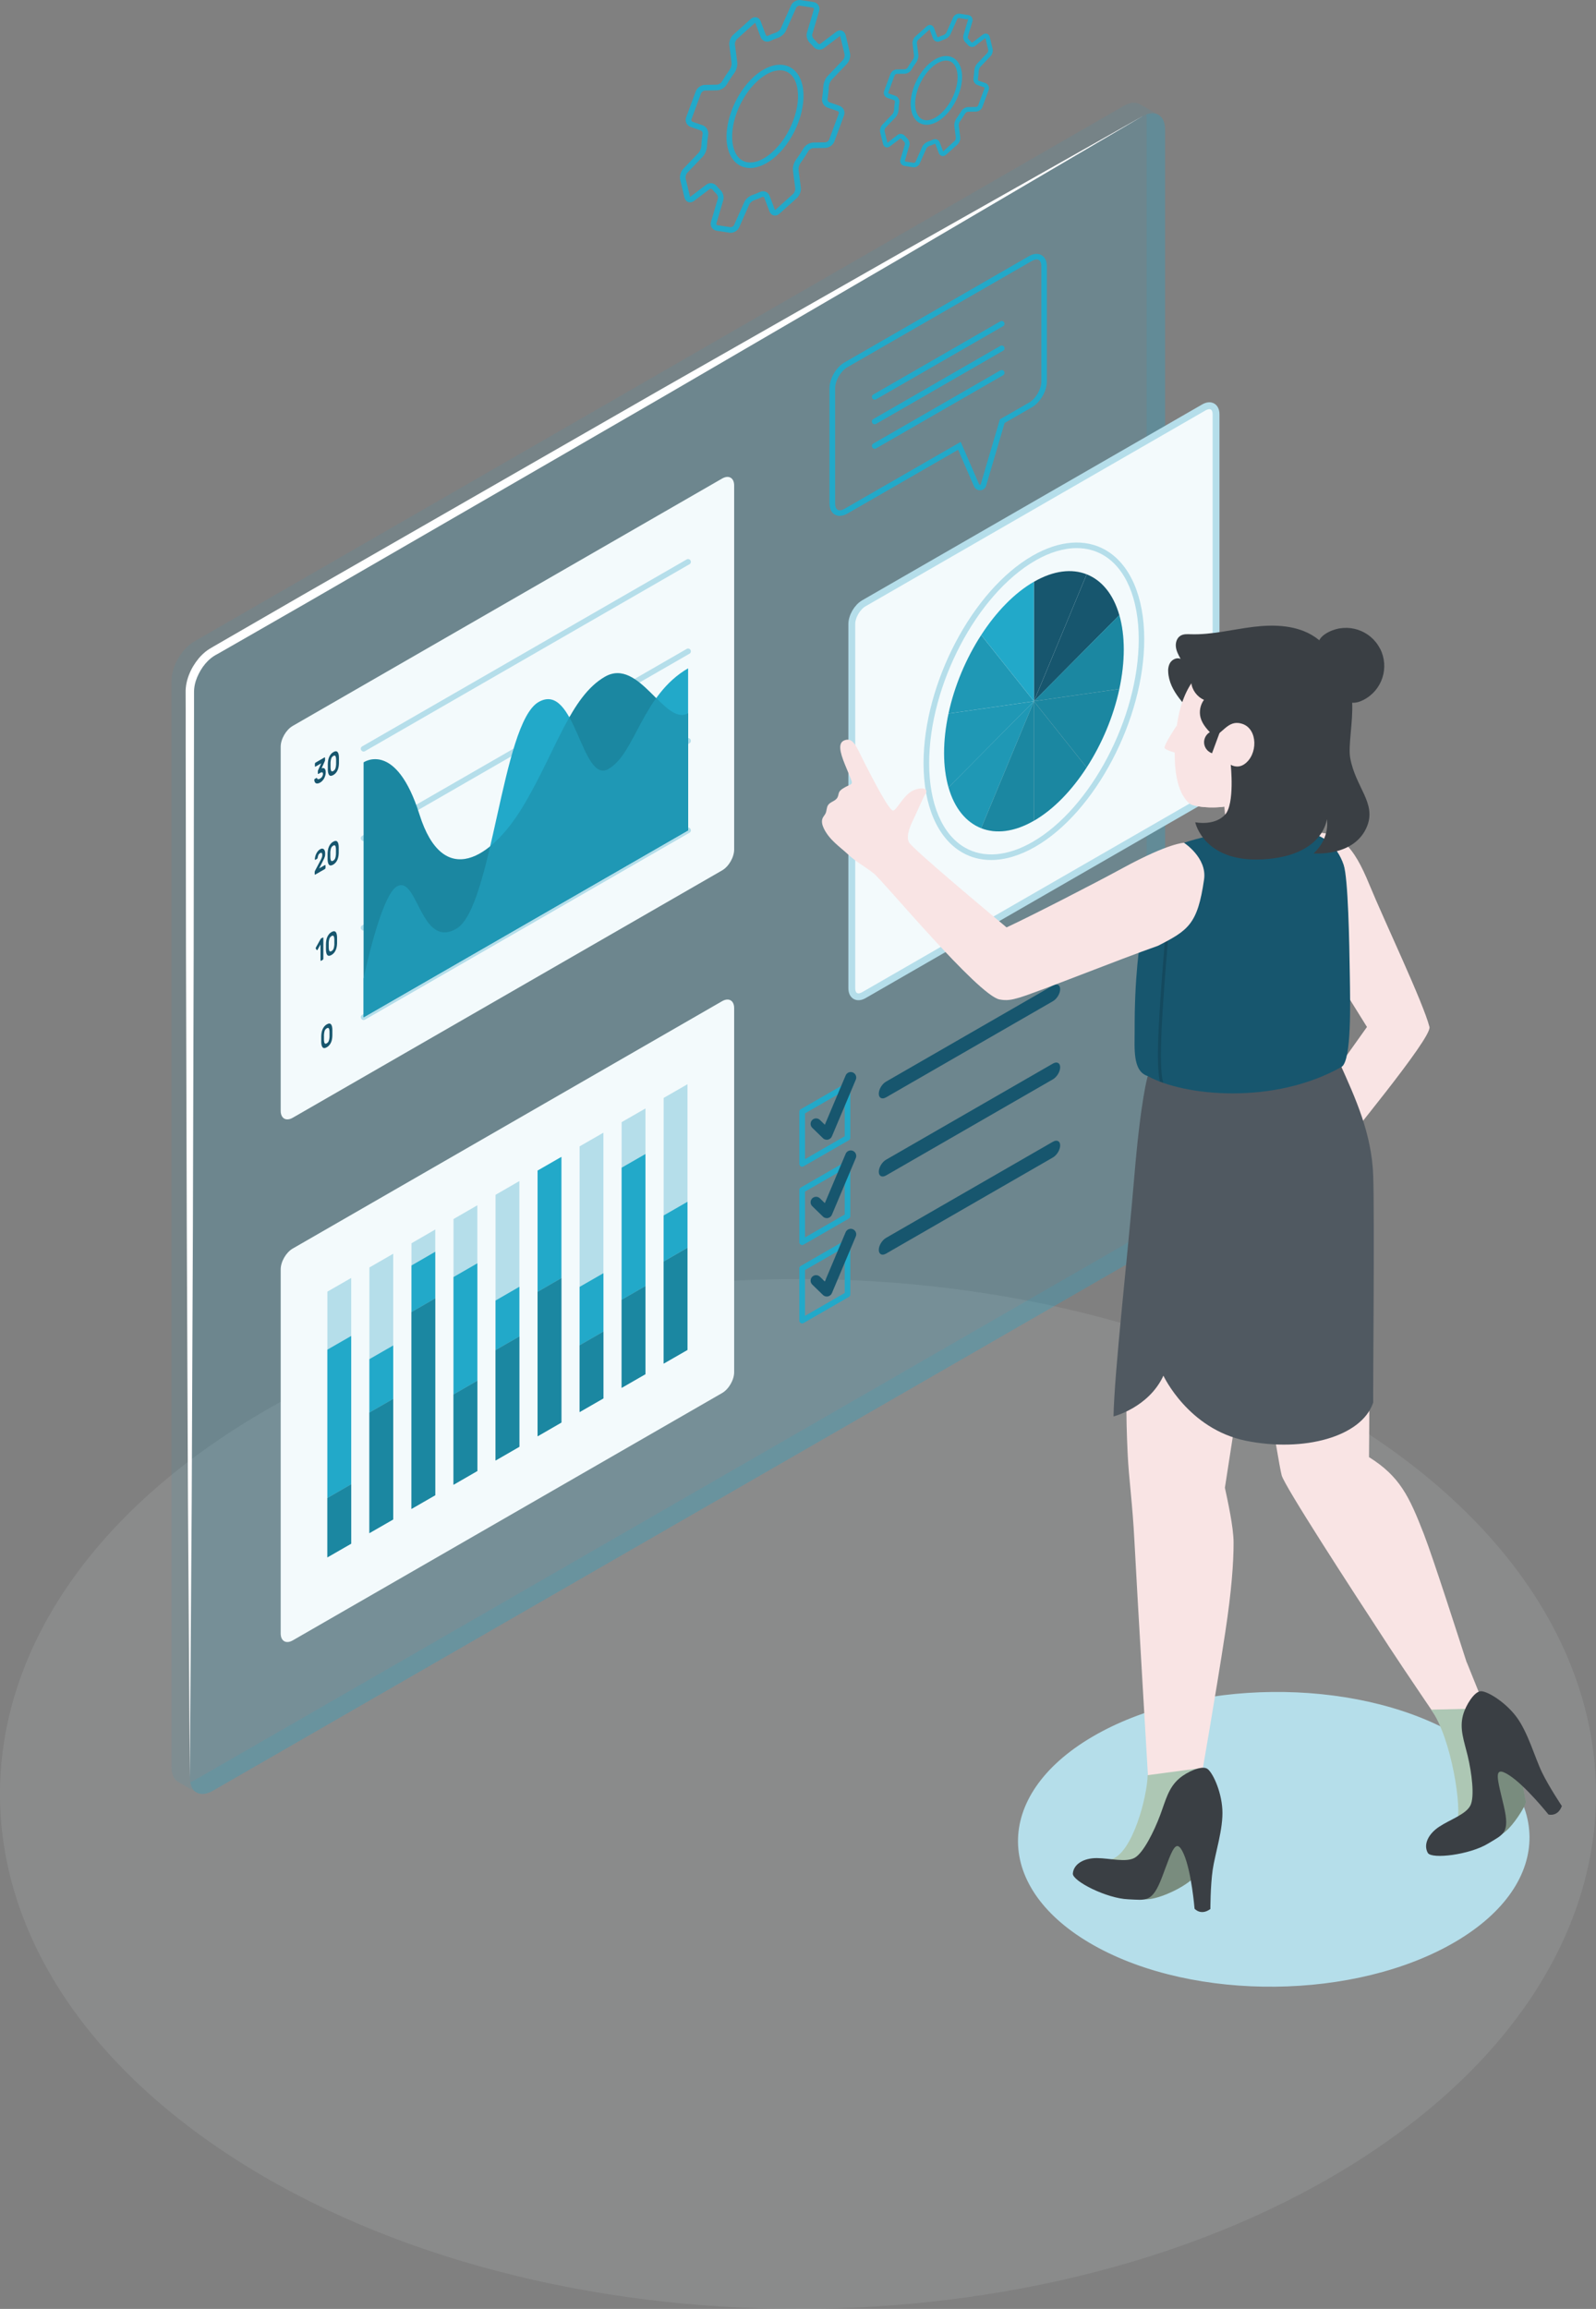 <svg xmlns="http://www.w3.org/2000/svg" width="233" height="337" viewBox="0 0 233 337" fill="none"><rect x="0" y="0" width="233" height="337" fill="#808080" stroke="none"/><g clip-path="url(#clip0_1691_6403)"><path d="M34.123 314.987C-11.377 285.638 -11.377 238.051 34.123 208.694C79.615 179.346 153.385 179.346 198.877 208.694C244.377 238.043 244.377 285.63 198.877 314.987C153.385 344.335 79.615 344.335 34.123 314.987Z" fill="#E7F5F8" fill-opacity="0.1"></path><path d="M212.192 252.969C226.865 261.213 227.006 274.834 212.523 283.383C198.033 291.941 174.392 292.197 159.72 283.953C145.047 275.709 144.898 262.097 159.389 253.539C173.879 244.981 197.528 244.725 212.192 252.969Z" fill="#B5DEEA"></path><path d="M106.651 33.974C106.593 33.974 106.527 33.974 106.469 33.958L104.631 33.677C104.324 33.627 104.068 33.462 103.91 33.214C103.753 32.966 103.712 32.661 103.803 32.363L104.805 28.977C104.863 28.77 104.755 28.448 104.564 28.266C104.366 28.085 104.184 27.886 104.018 27.68C103.919 27.564 103.753 27.482 103.604 27.597L101.31 29.332C101.045 29.53 100.739 29.588 100.474 29.489C100.209 29.39 100.01 29.158 99.927 28.836L99.306 26.251C99.182 25.73 99.364 25.053 99.729 24.665L101.989 22.302C102.188 22.096 102.37 21.65 102.387 21.336C102.412 20.75 102.478 20.146 102.577 19.527C102.61 19.329 102.478 19.098 102.296 19.04L100.847 18.536C100.565 18.437 100.333 18.23 100.209 17.966C100.085 17.701 100.068 17.396 100.176 17.107L101.575 13.332C101.774 12.803 102.345 12.399 102.908 12.39L104.656 12.357C104.904 12.357 105.243 12.151 105.376 11.928C105.74 11.308 106.138 10.705 106.543 10.152C106.717 9.912 106.842 9.45 106.808 9.169L106.477 6.608C106.411 6.088 106.651 5.427 107.049 5.072L109.615 2.767C109.856 2.552 110.154 2.47 110.435 2.536C110.717 2.602 110.94 2.817 111.056 3.122L111.801 5.105C111.826 5.171 111.868 5.212 111.917 5.237C111.975 5.262 112.05 5.253 112.124 5.22C112.505 5.039 112.886 4.882 113.267 4.758C113.549 4.667 113.896 4.378 113.996 4.138L115.486 0.793C115.718 0.264 116.347 -0.074 116.919 0.016L118.757 0.297C119.063 0.347 119.32 0.512 119.477 0.76C119.635 1.008 119.676 1.313 119.585 1.611L118.583 4.997C118.525 5.204 118.633 5.526 118.823 5.708C119.014 5.881 119.204 6.079 119.37 6.294C119.469 6.41 119.635 6.492 119.784 6.377L122.077 4.642C122.342 4.444 122.64 4.386 122.914 4.485C123.179 4.584 123.377 4.816 123.46 5.138L124.081 7.723C124.205 8.244 124.023 8.921 123.651 9.309L121.398 11.672C121.2 11.878 121.017 12.324 121.001 12.638C120.976 13.233 120.91 13.836 120.81 14.447C120.777 14.645 120.91 14.877 121.092 14.934L122.541 15.438C122.823 15.537 123.054 15.744 123.179 16.008C123.303 16.281 123.319 16.578 123.212 16.867L121.812 20.642C121.614 21.171 121.042 21.576 120.479 21.584L118.732 21.617C118.484 21.617 118.144 21.823 118.012 22.046C117.647 22.666 117.25 23.261 116.844 23.822C116.67 24.062 116.546 24.524 116.579 24.805L116.91 27.366C116.977 27.886 116.737 28.547 116.339 28.902L113.772 31.207C113.532 31.422 113.234 31.513 112.952 31.438C112.671 31.372 112.447 31.157 112.331 30.852L111.586 28.869C111.561 28.803 111.52 28.762 111.47 28.737C111.412 28.712 111.338 28.721 111.263 28.754C110.882 28.935 110.501 29.092 110.121 29.216C109.839 29.307 109.491 29.596 109.392 29.836L107.91 33.181C107.703 33.652 107.181 33.974 106.659 33.974H106.651ZM103.761 26.738C104.092 26.738 104.415 26.887 104.656 27.184C104.805 27.366 104.954 27.531 105.119 27.68C105.542 28.068 105.74 28.712 105.591 29.216L104.589 32.603C104.564 32.669 104.573 32.735 104.606 32.785C104.639 32.834 104.689 32.867 104.763 32.876L106.601 33.156C106.808 33.189 107.073 33.041 107.164 32.851L108.655 29.505C108.878 28.993 109.442 28.588 109.88 28.448C110.22 28.341 110.568 28.192 110.915 28.027C111.197 27.895 111.503 27.878 111.777 27.985C112.042 28.093 112.249 28.308 112.356 28.588L113.101 30.571C113.118 30.629 113.143 30.645 113.151 30.654C113.151 30.654 113.184 30.645 113.226 30.604L115.793 28.299C115.983 28.126 116.132 27.729 116.099 27.473L115.768 24.913C115.701 24.434 115.884 23.756 116.182 23.352C116.579 22.815 116.96 22.236 117.308 21.642C117.581 21.179 118.194 20.816 118.716 20.807L120.463 20.774C120.695 20.774 120.968 20.576 121.051 20.361L122.45 16.586C122.475 16.512 122.475 16.43 122.442 16.363C122.409 16.289 122.351 16.239 122.276 16.215L120.827 15.711C120.272 15.521 119.916 14.91 120.016 14.323C120.107 13.737 120.173 13.158 120.198 12.597C120.223 12.093 120.488 11.457 120.819 11.11L123.071 8.747C123.245 8.557 123.352 8.169 123.295 7.913L122.674 5.328C122.665 5.286 122.649 5.262 122.64 5.253C122.64 5.253 122.607 5.27 122.574 5.295L120.28 7.029C119.8 7.393 119.138 7.294 118.74 6.806C118.6 6.625 118.442 6.459 118.277 6.311C117.854 5.922 117.656 5.278 117.805 4.774L118.807 1.388C118.823 1.322 118.823 1.255 118.79 1.206C118.757 1.156 118.707 1.123 118.633 1.115L116.794 0.834C116.587 0.801 116.323 0.95 116.231 1.14L114.741 4.485C114.517 4.997 113.954 5.402 113.515 5.543C113.176 5.65 112.82 5.799 112.48 5.964C112.199 6.104 111.893 6.112 111.619 6.005C111.354 5.898 111.147 5.683 111.04 5.402L110.294 3.42C110.278 3.362 110.253 3.345 110.245 3.337C110.245 3.337 110.212 3.345 110.17 3.387L107.603 5.691C107.405 5.865 107.264 6.261 107.297 6.517L107.628 9.078C107.694 9.565 107.512 10.234 107.214 10.639C106.817 11.176 106.444 11.754 106.088 12.349C105.815 12.812 105.21 13.167 104.68 13.183L102.933 13.216C102.701 13.216 102.428 13.415 102.345 13.629L100.946 17.404C100.921 17.479 100.921 17.561 100.954 17.627C100.987 17.701 101.045 17.751 101.12 17.776L102.569 18.28C103.115 18.47 103.48 19.081 103.389 19.659C103.298 20.246 103.231 20.832 103.206 21.386C103.182 21.89 102.917 22.526 102.585 22.872L100.325 25.235C100.151 25.425 100.043 25.821 100.101 26.069L100.722 28.655C100.731 28.696 100.747 28.721 100.756 28.729C100.756 28.729 100.789 28.712 100.822 28.688L103.115 26.953C103.314 26.804 103.538 26.73 103.77 26.73L103.761 26.738ZM109.516 24.524C109.185 24.524 108.862 24.475 108.556 24.384C107.413 24.029 106.593 23.046 106.245 21.609C105.484 18.437 107.198 13.761 110.079 11.176C111.686 9.739 113.408 9.16 114.815 9.59C115.958 9.945 116.778 10.928 117.126 12.365C117.887 15.537 116.173 20.213 113.292 22.798C112.033 23.922 110.708 24.524 109.516 24.524ZM113.855 10.259C112.87 10.259 111.735 10.788 110.634 11.779C107.951 14.183 106.345 18.511 107.049 21.419C107.33 22.583 107.935 23.343 108.804 23.608C109.93 23.954 111.371 23.442 112.754 22.195C115.437 19.791 117.043 15.463 116.339 12.555C116.058 11.391 115.453 10.631 114.584 10.367C114.352 10.292 114.112 10.259 113.855 10.259Z" fill="#22A9C9"></path><path d="M133.387 24.417C133.346 24.417 133.305 24.417 133.263 24.409L132.054 24.219C131.839 24.186 131.649 24.062 131.533 23.888C131.417 23.715 131.392 23.492 131.45 23.277L132.112 21.055C132.145 20.939 132.079 20.758 131.971 20.659C131.839 20.543 131.723 20.411 131.607 20.27C131.574 20.229 131.491 20.171 131.425 20.229L129.918 21.369C129.728 21.509 129.504 21.551 129.314 21.485C129.115 21.419 128.974 21.245 128.916 21.014L128.502 19.312C128.419 18.957 128.543 18.478 128.8 18.214L130.282 16.661C130.398 16.537 130.514 16.256 130.522 16.066C130.539 15.678 130.58 15.273 130.647 14.868C130.663 14.769 130.597 14.645 130.506 14.62L129.554 14.29C129.355 14.216 129.189 14.075 129.098 13.885C129.007 13.695 128.999 13.472 129.073 13.274L129.992 10.796C130.133 10.424 130.531 10.143 130.928 10.135L132.079 10.119C132.22 10.119 132.427 9.995 132.501 9.863C132.742 9.458 132.998 9.061 133.271 8.69C133.379 8.541 133.454 8.26 133.437 8.087L133.222 6.401C133.172 6.038 133.346 5.584 133.619 5.336L135.308 3.824C135.482 3.667 135.698 3.61 135.905 3.659C136.112 3.709 136.269 3.866 136.352 4.08L136.84 5.385C136.907 5.443 136.931 5.435 136.965 5.427C137.221 5.303 137.478 5.204 137.726 5.121C137.892 5.063 138.107 4.89 138.165 4.749L139.142 2.552C139.308 2.18 139.738 1.941 140.152 2.007L141.361 2.197C141.577 2.23 141.767 2.354 141.875 2.527C141.991 2.701 142.016 2.924 141.958 3.139L141.295 5.361C141.262 5.476 141.328 5.658 141.436 5.757C141.568 5.873 141.684 6.005 141.8 6.145C141.833 6.187 141.908 6.245 141.982 6.187L143.489 5.047C143.68 4.906 143.903 4.865 144.094 4.931C144.293 4.997 144.433 5.171 144.491 5.402L144.905 7.104C144.996 7.459 144.864 7.938 144.607 8.202L143.125 9.755C143.009 9.879 142.893 10.16 142.885 10.35C142.868 10.738 142.827 11.143 142.761 11.548C142.744 11.647 142.81 11.771 142.902 11.795L143.854 12.126C144.061 12.2 144.218 12.341 144.309 12.539C144.4 12.729 144.409 12.952 144.334 13.15L143.415 15.628C143.282 16 142.877 16.281 142.479 16.289L141.328 16.305C141.187 16.305 140.98 16.429 140.906 16.561C140.666 16.966 140.409 17.363 140.136 17.735C140.028 17.883 139.954 18.164 139.97 18.337L140.186 20.023C140.235 20.386 140.061 20.84 139.788 21.088L138.099 22.6C137.925 22.757 137.701 22.814 137.503 22.765C137.296 22.715 137.138 22.558 137.056 22.344L136.567 21.039C136.501 20.981 136.476 20.989 136.443 20.997C136.194 21.121 135.938 21.22 135.681 21.303C135.515 21.361 135.3 21.534 135.242 21.675L134.265 23.872C134.116 24.202 133.752 24.433 133.387 24.433V24.417ZM131.491 19.544C131.723 19.544 131.963 19.651 132.129 19.857C132.22 19.973 132.319 20.08 132.427 20.18C132.725 20.452 132.857 20.898 132.758 21.253L132.096 23.475L132.162 23.574L133.371 23.764C133.487 23.781 133.628 23.698 133.669 23.599L134.646 21.402C134.803 21.055 135.184 20.766 135.491 20.667C135.714 20.593 135.938 20.502 136.161 20.394C136.36 20.295 136.584 20.287 136.782 20.361C136.973 20.436 137.122 20.593 137.196 20.791L137.685 22.096L139.358 20.576C139.465 20.477 139.556 20.237 139.54 20.089L139.324 18.404C139.283 18.073 139.407 17.611 139.606 17.33C139.863 16.974 140.111 16.595 140.343 16.206C140.533 15.884 140.956 15.636 141.328 15.628L142.479 15.612C142.603 15.612 142.761 15.496 142.802 15.38L143.721 12.902C143.738 12.861 143.721 12.828 143.721 12.803C143.721 12.787 143.688 12.754 143.647 12.737L142.695 12.407C142.305 12.266 142.049 11.837 142.115 11.424C142.173 11.044 142.214 10.664 142.231 10.3C142.247 9.953 142.43 9.516 142.653 9.284L144.135 7.731C144.235 7.624 144.301 7.384 144.268 7.244L143.854 5.542L142.38 6.699C142.032 6.963 141.56 6.889 141.279 6.542C141.187 6.426 141.088 6.319 140.98 6.22C140.682 5.947 140.55 5.501 140.649 5.146L141.312 2.924V2.494L141.245 2.825L140.037 2.635C139.921 2.618 139.78 2.701 139.738 2.8L138.761 4.997C138.604 5.344 138.223 5.633 137.917 5.732C137.693 5.807 137.47 5.898 137.238 6.005C137.039 6.104 136.815 6.112 136.617 6.03C136.426 5.955 136.277 5.798 136.203 5.6L135.714 4.295L134.042 5.815C133.934 5.914 133.843 6.154 133.859 6.302L134.075 7.987C134.116 8.318 133.992 8.78 133.793 9.061C133.536 9.416 133.288 9.796 133.056 10.185C132.866 10.507 132.443 10.755 132.079 10.763L130.928 10.779C130.804 10.779 130.647 10.895 130.605 11.011L129.686 13.489C129.67 13.53 129.686 13.571 129.686 13.588C129.694 13.613 129.719 13.637 129.761 13.654L130.713 13.984C131.102 14.125 131.359 14.554 131.292 14.967C131.226 15.347 131.193 15.727 131.177 16.091C131.16 16.438 130.978 16.867 130.754 17.107L129.272 18.66C129.173 18.767 129.107 19.006 129.14 19.147L129.554 20.849L131.028 19.692C131.168 19.585 131.334 19.535 131.491 19.535V19.544ZM135.275 18.214C135.052 18.214 134.828 18.18 134.621 18.114C133.851 17.875 133.296 17.214 133.064 16.248C132.559 14.141 133.694 11.044 135.607 9.326C136.675 8.367 137.834 7.979 138.778 8.277C139.548 8.516 140.103 9.177 140.335 10.143C140.84 12.25 139.705 15.347 137.793 17.065C136.956 17.817 136.07 18.214 135.267 18.214H135.275ZM138.124 8.838C137.494 8.838 136.766 9.177 136.054 9.821C134.307 11.391 133.255 14.199 133.71 16.091C133.893 16.834 134.273 17.313 134.82 17.487C135.54 17.71 136.459 17.379 137.354 16.57C139.101 15 140.152 12.192 139.689 10.3C139.507 9.557 139.126 9.078 138.579 8.904C138.43 8.863 138.281 8.838 138.115 8.838H138.124Z" fill="#22A9C9"></path><path opacity="0.1" d="M170.085 18.899C170.085 17.817 169.696 17.074 169.067 16.735L166.459 15.24C165.854 14.877 165.01 14.91 164.074 15.447L28.368 93.621C26.529 94.679 25.039 97.256 25.039 99.37V257.942C25.039 259.007 25.42 259.751 26.033 260.098L28.699 261.617C29.303 261.964 30.131 261.915 31.059 261.386L166.773 183.22C168.612 182.162 170.102 179.585 170.102 177.471V18.899H170.085Z" fill="#22A9C9"></path><path opacity="0.1" d="M166.766 16.983L31.051 95.149C29.213 96.207 27.723 98.784 27.723 100.898V259.47C27.723 261.584 29.213 262.443 31.051 261.386L166.766 183.22C168.604 182.162 170.095 179.585 170.095 177.471V18.899C170.095 16.785 168.604 15.926 166.766 16.983Z" fill="#22A9C9"></path><path opacity="0.15" d="M170.086 18.899V177.471C170.086 179.594 168.604 182.163 166.757 183.228L31.043 261.386C29.403 262.32 28.053 261.758 27.764 260.131C27.954 260.065 28.145 259.965 28.352 259.858L164.074 181.7C165.904 180.634 167.403 178.065 167.403 175.943V17.371C167.403 17.124 167.386 16.909 167.345 16.702C168.902 16.124 170.086 17.008 170.086 18.899Z" fill="#22A9C9"></path><path d="M166.766 16.983L132.013 37.394L97.195 57.681L62.31 77.853L44.863 87.938L36.127 92.952L31.755 95.455C30.348 96.157 29.379 97.429 28.774 98.867C28.476 99.594 28.319 100.312 28.327 101.089V103.6L28.319 108.63L28.302 118.683L28.277 138.796L28.162 179.024L27.988 219.251L27.714 259.478L27.441 219.251L27.267 179.024L27.151 138.796L27.127 118.683L27.11 108.63V103.6L27.102 101.089C27.077 100.18 27.284 99.238 27.623 98.412C27.954 97.57 28.435 96.793 29.006 96.099C29.296 95.752 29.627 95.43 29.983 95.133C30.339 94.844 30.77 94.588 31.118 94.39L35.481 91.87L44.2 86.832L61.68 76.804L96.632 56.748L131.649 36.808L166.741 16.991L166.766 16.983Z" fill="white"></path><path d="M42.742 105.946L105.416 69.849C106.393 69.287 107.18 69.741 107.18 70.865V123.994C107.18 125.118 106.393 126.48 105.416 127.042L42.742 163.139C41.765 163.701 40.978 163.247 40.978 162.123V108.994C40.978 107.87 41.765 106.507 42.742 105.946Z" fill="#F3FAFC"></path><path d="M48.521 150.295C48.521 150.353 48.521 150.419 48.521 150.493V150.931C48.521 151.005 48.521 151.071 48.521 151.129C48.521 151.311 48.496 151.492 48.472 151.658C48.447 151.831 48.397 151.988 48.331 152.137C48.265 152.285 48.182 152.426 48.083 152.541C47.983 152.665 47.859 152.765 47.71 152.855C47.561 152.938 47.437 152.979 47.337 152.979C47.238 152.979 47.155 152.93 47.089 152.855C47.023 152.781 46.981 152.674 46.948 152.533C46.915 152.401 46.898 152.244 46.898 152.062C46.898 151.947 46.898 151.815 46.898 151.666C46.898 151.517 46.898 151.377 46.898 151.261C46.898 151.079 46.923 150.898 46.948 150.724C46.981 150.551 47.023 150.386 47.089 150.237C47.155 150.088 47.238 149.948 47.337 149.824C47.437 149.7 47.561 149.593 47.71 149.51C47.859 149.427 47.983 149.386 48.083 149.394C48.182 149.394 48.265 149.436 48.331 149.518C48.397 149.593 48.439 149.7 48.472 149.84C48.505 149.973 48.521 150.138 48.521 150.311V150.295ZM47.296 151.806C47.304 152.021 47.337 152.178 47.404 152.269C47.462 152.36 47.561 152.36 47.702 152.277C47.842 152.195 47.942 152.079 48 151.922C48.058 151.765 48.091 151.575 48.107 151.344C48.107 151.22 48.107 151.088 48.107 150.947C48.107 150.807 48.107 150.675 48.107 150.559C48.099 150.344 48.066 150.187 48 150.096C47.942 150.006 47.842 150.006 47.702 150.088C47.561 150.171 47.462 150.286 47.404 150.443C47.346 150.6 47.312 150.79 47.296 151.022C47.296 151.146 47.296 151.278 47.296 151.418C47.296 151.559 47.296 151.691 47.296 151.806Z" fill="#17566E"></path><path d="M53.085 148.882C52.944 148.882 52.812 148.808 52.729 148.676C52.613 148.478 52.679 148.23 52.878 148.122L100.25 120.839C100.44 120.731 100.697 120.789 100.804 120.988C100.92 121.186 100.854 121.434 100.655 121.541L53.284 148.824C53.218 148.858 53.151 148.882 53.077 148.882H53.085Z" fill="#B5DEEA"></path><path d="M46.105 138.466C46.105 138.466 46.088 138.417 46.088 138.384C46.088 138.35 46.105 138.309 46.121 138.284L46.775 137.111C46.775 137.111 46.808 137.054 46.825 137.029C46.841 137.004 46.858 136.979 46.883 136.971L47.123 136.839C47.123 136.839 47.164 136.831 47.181 136.839C47.197 136.855 47.206 136.88 47.206 136.913V139.92C47.206 139.92 47.197 139.986 47.181 140.019C47.164 140.052 47.148 140.077 47.123 140.093L46.874 140.234C46.874 140.234 46.833 140.242 46.817 140.234C46.8 140.217 46.792 140.193 46.792 140.159V137.855L46.361 138.623C46.361 138.623 46.32 138.673 46.303 138.681C46.287 138.681 46.262 138.681 46.245 138.664L46.105 138.474V138.466Z" fill="#17566E"></path><path d="M49.209 136.831C49.209 136.888 49.209 136.954 49.209 137.021V137.458C49.209 137.533 49.209 137.599 49.209 137.657C49.209 137.838 49.184 138.02 49.159 138.185C49.126 138.359 49.085 138.516 49.018 138.664C48.952 138.813 48.869 138.953 48.77 139.069C48.671 139.193 48.547 139.292 48.397 139.383C48.248 139.466 48.124 139.507 48.025 139.507C47.925 139.507 47.843 139.457 47.776 139.383C47.71 139.309 47.669 139.201 47.636 139.061C47.602 138.929 47.586 138.772 47.586 138.59C47.586 138.474 47.586 138.342 47.586 138.193C47.586 138.045 47.586 137.904 47.586 137.789C47.586 137.607 47.611 137.425 47.636 137.252C47.66 137.078 47.71 136.913 47.776 136.764C47.843 136.616 47.925 136.475 48.025 136.351C48.124 136.228 48.248 136.12 48.397 136.038C48.547 135.955 48.671 135.914 48.77 135.922C48.869 135.922 48.952 135.963 49.018 136.046C49.085 136.12 49.126 136.228 49.159 136.368C49.192 136.5 49.209 136.665 49.209 136.839V136.831ZM47.992 138.342C48 138.557 48.033 138.714 48.099 138.805C48.157 138.896 48.257 138.896 48.406 138.813C48.547 138.73 48.646 138.615 48.704 138.458C48.762 138.301 48.795 138.111 48.811 137.88C48.811 137.756 48.811 137.624 48.811 137.483C48.811 137.343 48.811 137.211 48.811 137.095C48.803 136.88 48.77 136.723 48.704 136.632C48.646 136.541 48.547 136.541 48.406 136.624C48.265 136.707 48.166 136.822 48.099 136.979C48.041 137.136 48.008 137.326 47.992 137.557C47.992 137.681 47.992 137.814 47.992 137.954C47.992 138.094 47.992 138.227 47.992 138.342Z" fill="#17566E"></path><path d="M53.085 135.823C52.944 135.823 52.812 135.748 52.729 135.616C52.613 135.418 52.679 135.17 52.878 135.063L100.25 107.779C100.44 107.672 100.697 107.73 100.804 107.928C100.92 108.126 100.854 108.374 100.655 108.481L53.284 135.765C53.218 135.798 53.151 135.823 53.077 135.823H53.085Z" fill="#B5DEEA"></path><path d="M46.908 125.316C46.966 125.209 47.008 125.109 47.024 125.019C47.041 124.928 47.049 124.853 47.049 124.787C47.049 124.663 47.024 124.564 46.974 124.506C46.925 124.449 46.842 124.449 46.726 124.523C46.618 124.589 46.536 124.672 46.486 124.787C46.436 124.903 46.395 125.027 46.378 125.175C46.378 125.217 46.362 125.258 46.345 125.283C46.329 125.316 46.312 125.332 46.287 125.349L46.047 125.489C46.047 125.489 46.006 125.498 45.989 125.489C45.973 125.473 45.964 125.448 45.964 125.415C45.964 125.275 45.997 125.126 46.031 124.977C46.072 124.829 46.122 124.688 46.196 124.556C46.262 124.424 46.345 124.3 46.436 124.201C46.527 124.093 46.627 124.011 46.734 123.953C46.859 123.879 46.974 123.846 47.066 123.862C47.157 123.87 47.239 123.912 47.297 123.978C47.355 124.044 47.405 124.126 47.43 124.234C47.463 124.341 47.471 124.457 47.471 124.572C47.471 124.647 47.471 124.721 47.463 124.795C47.463 124.87 47.447 124.944 47.422 125.027C47.397 125.109 47.364 125.2 47.322 125.299C47.281 125.398 47.223 125.514 47.157 125.638L46.594 126.745L47.438 126.258C47.438 126.258 47.48 126.249 47.496 126.258C47.513 126.274 47.521 126.299 47.521 126.332V126.662C47.521 126.662 47.521 126.728 47.496 126.761C47.48 126.794 47.463 126.819 47.438 126.836L46.022 127.654C46.022 127.654 45.981 127.662 45.964 127.654C45.948 127.637 45.94 127.612 45.94 127.579V127.298C45.94 127.249 45.948 127.191 45.973 127.141C45.997 127.092 46.014 127.051 46.022 127.034L46.925 125.316H46.908Z" fill="#17566E"></path><path d="M49.451 123.639C49.451 123.697 49.451 123.763 49.451 123.837V124.275C49.451 124.349 49.451 124.415 49.451 124.473C49.451 124.655 49.426 124.837 49.401 125.002C49.368 125.175 49.327 125.332 49.261 125.481C49.194 125.63 49.112 125.77 49.012 125.886C48.913 126.01 48.789 126.109 48.64 126.2C48.491 126.282 48.366 126.324 48.267 126.324C48.168 126.324 48.085 126.274 48.019 126.2C47.952 126.125 47.911 126.018 47.878 125.877C47.845 125.745 47.828 125.588 47.828 125.407C47.828 125.291 47.828 125.159 47.828 125.01C47.828 124.861 47.828 124.721 47.828 124.605C47.828 124.424 47.853 124.242 47.878 124.068C47.903 123.895 47.952 123.73 48.019 123.581C48.085 123.432 48.168 123.292 48.267 123.168C48.366 123.044 48.491 122.937 48.64 122.854C48.789 122.772 48.913 122.73 49.012 122.739C49.112 122.739 49.194 122.78 49.261 122.862C49.327 122.937 49.368 123.044 49.401 123.185C49.434 123.317 49.451 123.482 49.451 123.655V123.639ZM48.226 125.151C48.234 125.365 48.267 125.522 48.333 125.613C48.391 125.704 48.491 125.704 48.64 125.621C48.78 125.539 48.88 125.423 48.938 125.266C48.996 125.109 49.029 124.919 49.045 124.688C49.045 124.564 49.045 124.432 49.045 124.292C49.045 124.151 49.045 124.019 49.045 123.903C49.037 123.689 49.004 123.532 48.938 123.441C48.88 123.35 48.78 123.35 48.64 123.432C48.499 123.515 48.4 123.631 48.333 123.788C48.275 123.945 48.242 124.135 48.226 124.366C48.226 124.49 48.226 124.622 48.226 124.762C48.226 124.903 48.226 125.035 48.226 125.151Z" fill="#17566E"></path><path d="M53.085 122.755C52.944 122.755 52.812 122.681 52.729 122.549C52.613 122.35 52.679 122.103 52.878 121.995L100.25 94.712C100.44 94.604 100.697 94.662 100.804 94.86C100.92 95.059 100.854 95.306 100.655 95.414L53.284 122.697C53.218 122.73 53.151 122.755 53.077 122.755H53.085Z" fill="#B5DEEA"></path><path d="M47.371 110.555C47.371 110.555 47.413 110.546 47.429 110.555C47.446 110.571 47.454 110.596 47.454 110.629V110.959C47.454 110.959 47.454 111.034 47.429 111.067C47.413 111.108 47.396 111.141 47.388 111.166L46.949 112.141C47.04 112.108 47.123 112.091 47.197 112.099C47.272 112.099 47.338 112.132 47.388 112.182C47.438 112.231 47.479 112.306 47.512 112.397C47.537 112.488 47.553 112.603 47.553 112.735C47.553 112.901 47.529 113.049 47.487 113.198C47.446 113.347 47.388 113.487 47.313 113.619C47.239 113.751 47.156 113.867 47.057 113.966C46.957 114.073 46.85 114.156 46.734 114.222C46.593 114.305 46.469 114.346 46.361 114.354C46.254 114.363 46.171 114.354 46.104 114.305C46.03 114.263 45.98 114.206 45.947 114.123C45.914 114.04 45.889 113.95 45.881 113.859C45.881 113.826 45.881 113.784 45.906 113.751C45.922 113.718 45.947 113.694 45.964 113.685L46.204 113.545C46.204 113.545 46.237 113.537 46.254 113.545C46.27 113.553 46.278 113.578 46.295 113.611C46.303 113.644 46.32 113.669 46.345 113.685C46.361 113.71 46.394 113.718 46.427 113.727C46.461 113.727 46.502 113.727 46.552 113.718C46.601 113.702 46.667 113.677 46.734 113.636C46.858 113.561 46.957 113.47 47.032 113.347C47.106 113.223 47.148 113.099 47.148 112.958C47.148 112.818 47.106 112.744 47.032 112.727C46.957 112.711 46.858 112.735 46.734 112.81L46.485 112.958C46.485 112.958 46.444 112.967 46.427 112.958C46.411 112.942 46.403 112.917 46.403 112.884V112.554C46.403 112.554 46.403 112.488 46.427 112.446C46.444 112.405 46.461 112.372 46.469 112.347L46.891 111.414L46.055 111.893C46.055 111.893 46.013 111.901 45.997 111.893C45.98 111.876 45.972 111.851 45.972 111.818V111.488C45.972 111.488 45.972 111.422 45.997 111.389C46.013 111.356 46.03 111.331 46.055 111.315L47.38 110.546L47.371 110.555Z" fill="#17566E"></path><path d="M49.482 110.555C49.482 110.613 49.482 110.679 49.482 110.753V111.191C49.482 111.265 49.482 111.331 49.482 111.389C49.482 111.571 49.458 111.752 49.433 111.918C49.4 112.091 49.358 112.248 49.292 112.397C49.226 112.545 49.143 112.686 49.044 112.801C48.944 112.925 48.82 113.025 48.671 113.115C48.522 113.198 48.398 113.239 48.298 113.239C48.199 113.239 48.116 113.19 48.05 113.115C47.984 113.041 47.942 112.934 47.909 112.793C47.876 112.661 47.859 112.504 47.859 112.322C47.859 112.207 47.859 112.075 47.859 111.926C47.859 111.777 47.859 111.637 47.859 111.521C47.859 111.339 47.884 111.158 47.909 110.984C47.942 110.811 47.984 110.646 48.05 110.497C48.116 110.348 48.199 110.208 48.298 110.084C48.398 109.96 48.522 109.853 48.671 109.77C48.82 109.687 48.944 109.646 49.044 109.654C49.143 109.654 49.226 109.696 49.292 109.778C49.358 109.853 49.4 109.96 49.433 110.1C49.466 110.233 49.482 110.398 49.482 110.571V110.555ZM48.257 112.058C48.265 112.273 48.298 112.43 48.364 112.521C48.422 112.612 48.522 112.612 48.663 112.529C48.803 112.446 48.903 112.331 48.961 112.174C49.019 112.017 49.052 111.827 49.068 111.596C49.068 111.472 49.068 111.339 49.068 111.199C49.068 111.059 49.068 110.926 49.068 110.811C49.06 110.596 49.027 110.439 48.961 110.348C48.903 110.257 48.803 110.257 48.663 110.34C48.522 110.423 48.422 110.538 48.364 110.695C48.306 110.852 48.273 111.042 48.257 111.273C48.257 111.397 48.257 111.529 48.257 111.67C48.257 111.81 48.257 111.942 48.257 112.058Z" fill="#17566E"></path><path d="M53.085 109.696C52.944 109.696 52.812 109.621 52.729 109.489C52.613 109.291 52.679 109.043 52.878 108.936L100.25 81.652C100.44 81.545 100.697 81.603 100.804 81.801C100.92 81.999 100.854 82.247 100.655 82.355L53.284 109.638C53.218 109.671 53.151 109.696 53.077 109.696H53.085Z" fill="#B5DEEA"></path><path d="M53.084 148.477V111.273C53.084 111.273 57.804 107.986 61.24 118.889C64.676 129.793 71.756 125.431 76.451 117.543C81.187 109.58 83.257 101.692 88.308 98.776C93.359 95.868 97.019 106.078 100.456 104.104V121.194L53.084 148.477Z" fill="#22A9C9"></path><path opacity="0.2" d="M53.084 148.477V111.273C53.084 111.273 57.804 107.986 61.24 118.889C64.676 129.793 71.756 125.431 76.451 117.543C81.187 109.58 83.257 101.692 88.308 98.776C93.359 95.868 97.019 106.078 100.456 104.104V121.194L53.084 148.477Z" fill="black"></path><path d="M53.084 142.836C53.084 142.836 55.585 130.734 57.944 129.38C60.975 127.637 61.381 138.573 66.631 135.55C71.889 132.527 73.23 105.566 78.621 102.468C84.011 99.362 84.856 114.528 88.83 112.24C92.805 109.952 93.724 101.427 100.456 97.545V121.194L53.084 148.477V142.836Z" fill="#22A9C9"></path><path opacity="0.1" d="M95.81 101.898C92.928 105.904 91.637 110.621 88.83 112.24C86.321 113.685 85.062 108.184 83.116 104.698C81.054 108.316 79.2 112.909 76.451 117.535C74.993 119.988 73.304 122.103 71.565 123.515C70.207 129.306 68.733 134.336 66.638 135.542C61.38 138.565 60.983 127.629 57.952 129.372C55.593 130.726 53.092 142.827 53.092 142.827V148.469L100.464 121.186V104.095C98.99 104.946 97.466 103.542 95.818 101.89L95.81 101.898Z" fill="black"></path><path d="M42.742 182.229L105.416 146.131C106.393 145.57 107.18 146.024 107.18 147.147V200.277C107.18 201.4 106.393 202.763 105.416 203.325L42.742 239.422C41.765 239.984 40.978 239.53 40.978 238.406V185.277C40.978 184.153 41.765 182.79 42.742 182.229Z" fill="#F3FAFC"></path><path d="M51.271 225.306L47.793 227.305V188.523L51.271 186.524V225.306Z" fill="#B5DEEA"></path><path d="M57.406 221.77L53.928 223.769V184.996L57.406 182.989V221.77Z" fill="#B5DEEA"></path><path d="M63.542 218.235L60.072 220.234V181.46L63.542 179.453V218.235Z" fill="#B5DEEA"></path><path d="M69.687 214.7L66.209 216.707V177.925L69.687 175.918V214.7Z" fill="#B5DEEA"></path><path d="M75.822 211.164L72.344 213.171V174.39L75.822 172.383V211.164Z" fill="#B5DEEA"></path><path d="M81.958 207.629L78.481 209.636V170.854L81.958 168.855V207.629Z" fill="#B5DEEA"></path><path d="M78.481 170.854L81.958 168.855V186.549L78.481 188.556V170.854Z" fill="#22A9C9"></path><path d="M88.093 204.102L84.615 206.101V167.319L88.093 165.32V204.102Z" fill="#B5DEEA"></path><path d="M94.23 200.566L90.752 202.565V163.784L94.23 161.785V200.566Z" fill="#B5DEEA"></path><path d="M100.364 197.031L96.887 199.03V160.248L100.364 158.249V197.031Z" fill="#B5DEEA"></path><path d="M47.793 196.99L51.271 194.991V216.641L47.793 218.648V196.99Z" fill="#22A9C9"></path><path opacity="0.15" d="M47.793 218.648L51.271 216.641V225.306L47.793 227.305V218.648Z" fill="black"></path><path d="M53.928 198.377L57.406 196.378V204.176L53.928 206.175V198.377Z" fill="#22A9C9"></path><path opacity="0.15" d="M53.928 206.175L57.406 204.176V221.77L53.928 223.769V206.175Z" fill="black"></path><path d="M60.072 184.707L63.542 182.699V189.506L60.072 191.505V184.707Z" fill="#22A9C9"></path><path opacity="0.15" d="M60.072 191.505L63.542 189.506V218.235L60.072 220.234V191.505Z" fill="black"></path><path d="M66.209 186.392L69.687 184.385V201.524L66.209 203.532V186.392Z" fill="#22A9C9"></path><path opacity="0.15" d="M66.209 203.532L69.687 201.524V214.699L66.209 216.707V203.532Z" fill="black"></path><path d="M72.344 189.82L75.822 187.812V195.065L72.344 197.064V189.82Z" fill="#22A9C9"></path><path opacity="0.15" d="M72.344 197.064L75.822 195.065V211.164L72.344 213.171V197.064Z" fill="black"></path><path opacity="0.15" d="M78.481 188.556L81.958 186.549V207.629L78.481 209.636V188.556Z" fill="black"></path><path d="M84.615 187.829L88.093 185.83V194.355L84.615 196.354V187.829Z" fill="#22A9C9"></path><path opacity="0.15" d="M84.615 196.353L88.093 194.354V204.102L84.615 206.101V196.353Z" fill="black"></path><path d="M90.752 170.433L94.23 168.434V187.713L90.752 189.712V170.433Z" fill="#22A9C9"></path><path opacity="0.15" d="M90.752 189.712L94.23 187.713V200.566L90.752 202.565V189.712Z" fill="black"></path><path d="M96.887 177.405L100.364 175.406V182.113L96.887 184.12V177.405Z" fill="#22A9C9"></path><path d="M96.887 184.12L100.364 182.113V197.031L96.887 199.03V184.12Z" fill="#22A9C9"></path><path d="M47.793 218.648L51.271 216.641V225.306L47.793 227.305V218.648Z" fill="#22A9C9"></path><path opacity="0.2" d="M47.793 218.648L51.271 216.641V225.306L47.793 227.305V218.648Z" fill="black"></path><path d="M53.928 206.175L57.406 204.176V221.77L53.928 223.769V206.175Z" fill="#22A9C9"></path><path opacity="0.2" d="M53.928 206.175L57.406 204.176V221.77L53.928 223.769V206.175Z" fill="black"></path><path d="M60.072 191.505L63.542 189.506V218.235L60.072 220.234V191.505Z" fill="#22A9C9"></path><path opacity="0.2" d="M60.072 191.505L63.542 189.506V218.235L60.072 220.234V191.505Z" fill="black"></path><path d="M66.209 203.532L69.687 201.525V214.7L66.209 216.707V203.532Z" fill="#22A9C9"></path><path opacity="0.2" d="M66.209 203.532L69.687 201.525V214.7L66.209 216.707V203.532Z" fill="black"></path><path d="M72.344 197.064L75.822 195.065V211.164L72.344 213.171V197.064Z" fill="#22A9C9"></path><path opacity="0.2" d="M72.344 197.064L75.822 195.065V211.164L72.344 213.171V197.064Z" fill="black"></path><path d="M78.481 188.556L81.958 186.549V207.629L78.481 209.636V188.556Z" fill="#22A9C9"></path><path opacity="0.2" d="M78.481 188.556L81.958 186.549V207.629L78.481 209.636V188.556Z" fill="black"></path><path d="M84.615 196.354L88.093 194.355V204.102L84.615 206.101V196.354Z" fill="#22A9C9"></path><path opacity="0.2" d="M84.615 196.354L88.093 194.355V204.102L84.615 206.101V196.354Z" fill="black"></path><path d="M90.752 189.712L94.23 187.713V200.566L90.752 202.565V189.712Z" fill="#22A9C9"></path><path opacity="0.2" d="M90.752 189.712L94.23 187.713V200.566L90.752 202.565V189.712Z" fill="black"></path><path opacity="0.2" d="M96.887 184.12L100.364 182.113V197.031L96.887 199.03V184.12Z" fill="black"></path><path d="M126.117 88.054L175.766 59.457C176.743 58.895 177.53 59.35 177.53 60.473V113.603C177.53 114.726 176.743 116.089 175.766 116.651L126.117 145.248C125.14 145.809 124.354 145.355 124.354 144.232V91.102C124.354 89.979 125.14 88.616 126.117 88.054Z" fill="#F3FAFC" stroke="#B5DEEA" stroke-miterlimit="10"></path><path d="M150.941 84.915C153.823 83.255 156.481 82.974 158.642 83.825L150.941 102.352V84.915Z" fill="#17566E"></path><path d="M143.242 92.688C145.403 89.351 148.061 86.567 150.943 84.907V102.344L143.242 92.68V92.688Z" fill="#22A9C9"></path><path d="M138.473 104.145C139.334 100.114 141.031 96.108 143.242 92.688L150.943 102.352L138.473 104.145Z" fill="#22A9C9"></path><path d="M158.642 83.825C160.853 84.692 162.55 86.749 163.412 89.789L150.941 102.361L158.642 83.833V83.825Z" fill="#17566E"></path><path d="M138.472 114.924C138.058 113.462 137.826 111.785 137.826 109.91C137.826 108.035 138.058 106.086 138.472 104.153L150.942 102.361L138.472 114.933V114.924Z" fill="#22A9C9"></path><path d="M163.412 100.56C162.55 104.591 160.853 108.597 158.642 112.017L150.941 102.352L163.412 100.56Z" fill="#22A9C9"></path><path d="M150.943 119.79C148.061 121.45 145.403 121.731 143.242 120.88L150.943 102.352V119.79Z" fill="#22A9C9"></path><path d="M138.473 114.924L150.943 102.352L143.242 120.88C141.031 120.013 139.334 117.956 138.473 114.916V114.924Z" fill="#22A9C9"></path><path opacity="0.1" d="M143.242 92.688C141.031 96.108 139.333 100.106 138.472 104.145C138.058 106.078 137.826 108.019 137.826 109.902C137.826 111.786 138.058 113.462 138.472 114.916C139.333 117.956 141.031 120.013 143.242 120.88L150.942 102.352L143.242 92.688Z" fill="black"></path><path d="M163.412 89.781C163.826 91.243 164.057 92.919 164.057 94.794C164.057 96.669 163.826 98.619 163.412 100.552L150.941 102.344L163.412 89.772V89.781Z" fill="#22A9C9"></path><path d="M158.642 112.017C156.481 115.354 153.823 118.138 150.941 119.798V102.361L158.642 112.025V112.017Z" fill="#22A9C9"></path><path opacity="0.2" d="M163.413 89.78L150.943 102.352L143.242 120.88C145.403 121.731 148.061 121.45 150.943 119.79C153.824 118.129 156.482 115.354 158.644 112.008C160.854 108.589 162.552 104.591 163.413 100.552C163.827 98.619 164.059 96.677 164.059 94.794C164.059 92.911 163.827 91.234 163.413 89.78Z" fill="black"></path><path d="M144.698 125.522C143.175 125.522 141.742 125.159 140.459 124.415C136.882 122.35 134.828 117.609 134.828 111.397C134.828 99.751 141.966 86.162 150.735 81.115C154.643 78.869 158.435 78.571 161.416 80.289C164.993 82.355 167.047 87.096 167.047 93.308C167.047 104.954 159.909 118.542 151.14 123.589C148.913 124.87 146.719 125.522 144.69 125.522H144.698ZM157.185 80C155.297 80 153.244 80.612 151.149 81.818C142.603 86.741 135.648 100.007 135.648 111.397C135.648 117.312 137.552 121.805 140.873 123.713C143.597 125.283 147.1 124.985 150.743 122.887C159.288 117.964 166.244 104.698 166.244 93.308C166.244 87.393 164.339 82.9 161.019 80.992C159.868 80.331 158.576 80 157.185 80Z" fill="#B5DEEA"></path><path d="M122.607 75.3C122.35 75.3 122.11 75.234 121.886 75.11C121.381 74.821 121.1 74.243 121.1 73.483V56.673C121.1 55.261 122.06 53.609 123.277 52.907L150.238 37.377C150.9 36.998 151.538 36.948 152.043 37.237C152.548 37.526 152.83 38.104 152.83 38.864V55.674C152.83 57.078 151.869 58.738 150.652 59.441L146.661 61.737L143.97 70.881C143.854 71.269 143.523 71.533 143.125 71.558C142.744 71.591 142.355 71.36 142.198 70.988L139.879 65.644L123.708 74.961C123.335 75.176 122.963 75.284 122.623 75.284L122.607 75.3ZM150.652 38.08L123.691 53.609C122.731 54.162 121.919 55.566 121.919 56.673V73.483C121.919 73.937 122.06 74.267 122.292 74.408C122.532 74.548 122.896 74.499 123.286 74.267L140.252 64.496L142.935 70.674C142.968 70.74 143.009 70.757 143.067 70.757C143.109 70.757 143.167 70.732 143.183 70.666L145.974 61.208L150.255 58.747C151.215 58.193 152.027 56.789 152.027 55.682V38.873C152.027 38.418 151.894 38.088 151.654 37.947C151.414 37.807 151.058 37.856 150.66 38.088L150.652 38.08Z" fill="#22A9C9"></path><path d="M127.698 58.342C127.557 58.342 127.417 58.267 127.342 58.135C127.226 57.937 127.293 57.689 127.491 57.582L146.039 46.901C146.23 46.794 146.486 46.852 146.594 47.05C146.71 47.248 146.644 47.496 146.445 47.603L127.897 58.284C127.831 58.317 127.765 58.342 127.69 58.342H127.698Z" fill="#22A9C9"></path><path d="M127.698 61.927C127.557 61.927 127.417 61.852 127.342 61.72C127.226 61.522 127.293 61.274 127.491 61.167L146.039 50.486C146.23 50.379 146.486 50.437 146.594 50.635C146.71 50.833 146.644 51.081 146.445 51.188L127.897 61.869C127.831 61.902 127.765 61.927 127.69 61.927H127.698Z" fill="#22A9C9"></path><path d="M127.698 65.503C127.557 65.503 127.417 65.429 127.342 65.297C127.226 65.099 127.293 64.851 127.491 64.743L146.039 54.063C146.23 53.956 146.486 54.013 146.594 54.212C146.71 54.41 146.644 54.658 146.445 54.765L127.897 65.446C127.831 65.479 127.765 65.503 127.69 65.503H127.698Z" fill="#22A9C9"></path><path d="M117.107 170.292C117.041 170.292 116.967 170.276 116.9 170.235C116.776 170.16 116.693 170.028 116.693 169.879V162.255C116.693 162.107 116.768 161.974 116.9 161.9L123.525 158.084C123.649 158.009 123.806 158.009 123.93 158.084C124.055 158.158 124.137 158.29 124.137 158.439V166.063C124.137 166.212 124.063 166.344 123.93 166.418L117.306 170.235C117.24 170.268 117.174 170.292 117.099 170.292H117.107ZM117.521 162.495V169.186L123.326 165.84V159.158L117.521 162.503V162.495Z" fill="#22A9C9"></path><path d="M124.51 156.531C124.104 156.358 123.632 156.556 123.458 156.961L120.419 164.163L119.699 163.461C119.384 163.156 118.871 163.164 118.565 163.478C118.258 163.792 118.266 164.304 118.581 164.609L120.146 166.129C120.295 166.278 120.494 166.352 120.709 166.352C120.759 166.352 120.817 166.352 120.866 166.336C121.123 166.286 121.347 166.105 121.446 165.865L124.94 157.58C125.114 157.175 124.916 156.704 124.51 156.531Z" fill="#17566E"></path><path d="M129.355 157.869L153.716 143.835C154.303 143.497 154.775 143.744 154.775 144.372C154.775 145 154.303 145.793 153.716 146.132L129.355 160.166C128.767 160.504 128.295 160.265 128.295 159.629C128.295 158.993 128.767 158.208 129.355 157.869Z" fill="#17566E"></path><path d="M117.107 181.725C117.041 181.725 116.967 181.709 116.9 181.667C116.776 181.593 116.693 181.461 116.693 181.312V173.688C116.693 173.539 116.768 173.407 116.9 173.333L123.525 169.516C123.649 169.442 123.806 169.442 123.93 169.516C124.055 169.591 124.137 169.723 124.137 169.872V177.496C124.137 177.644 124.063 177.777 123.93 177.851L117.306 181.667C117.24 181.7 117.174 181.725 117.099 181.725H117.107ZM117.521 173.927V180.61L123.326 177.265V170.574L117.521 173.919V173.927Z" fill="#22A9C9"></path><path d="M124.51 167.972C124.104 167.798 123.632 167.996 123.458 168.401L120.419 175.604L119.699 174.902C119.384 174.596 118.871 174.605 118.565 174.919C118.258 175.232 118.266 175.745 118.581 176.05L120.146 177.57C120.295 177.719 120.494 177.793 120.709 177.793C120.759 177.793 120.817 177.793 120.866 177.777C121.123 177.727 121.347 177.545 121.446 177.306L124.94 169.021C125.114 168.616 124.916 168.145 124.51 167.972Z" fill="#17566E"></path><path d="M129.355 169.268L153.716 155.234C154.303 154.896 154.775 155.143 154.775 155.771C154.775 156.399 154.303 157.192 153.716 157.531L129.355 171.565C128.767 171.903 128.295 171.664 128.295 171.028C128.295 170.392 128.767 169.607 129.355 169.268Z" fill="#17566E"></path><path d="M117.107 193.165C117.041 193.165 116.967 193.149 116.9 193.107C116.776 193.033 116.693 192.901 116.693 192.752V185.128C116.693 184.979 116.768 184.847 116.9 184.773L123.525 180.957C123.649 180.882 123.806 180.882 123.93 180.957C124.055 181.031 124.137 181.163 124.137 181.312V188.936C124.137 189.085 124.063 189.217 123.93 189.291L117.306 193.107C117.24 193.14 117.174 193.165 117.099 193.165H117.107ZM117.521 185.368V192.058L123.326 188.713V182.03L117.521 185.376V185.368Z" fill="#22A9C9"></path><path d="M124.51 179.412C124.104 179.238 123.632 179.437 123.458 179.841L120.419 187.044L119.699 186.342C119.384 186.037 118.871 186.045 118.565 186.359C118.258 186.673 118.266 187.185 118.581 187.49L120.146 189.01C120.295 189.159 120.494 189.233 120.709 189.233C120.759 189.233 120.817 189.233 120.866 189.217C121.123 189.167 121.347 188.985 121.446 188.746L124.94 180.461C125.114 180.056 124.916 179.585 124.51 179.412Z" fill="#17566E"></path><path d="M129.355 180.676L153.716 166.642C154.303 166.303 154.775 166.551 154.775 167.178C154.775 167.806 154.303 168.599 153.716 168.938L129.355 182.972C128.767 183.311 128.295 183.063 128.295 182.435C128.295 181.799 128.767 181.014 129.355 180.676Z" fill="#17566E"></path><path d="M178.682 117.179L179.675 127.496L188.916 126.926L188.179 115.478L178.682 117.179Z" fill="#F9E4E4"></path><path d="M190.43 121.747C195.465 120.682 197.692 123.697 199.895 129.066C202.105 134.443 207.769 146.296 208.688 149.89C209.102 151.5 195.614 167.583 196.052 167.377C196.185 167.31 192.061 160.43 192.061 160.43L199.563 149.89L194.281 141.406L190.422 121.739L190.43 121.747Z" fill="#F9E4E4"></path><path d="M214.13 242.668C213.104 239.488 209.212 227.346 207.862 223.885C205.726 218.392 204.351 215.484 199.863 212.675C199.863 212.675 200.095 185.268 199.863 175.513C199.565 163.023 196.8 158.835 196.8 158.835L167.852 160.463C167.852 160.463 165.392 181.741 164.904 191.554C164.349 202.606 164.349 206.067 164.622 212.089C164.796 215.872 165.334 219.325 165.624 225.074C165.914 230.815 167.611 259.552 167.611 259.552C167.611 259.552 167.628 259.527 167.661 259.486C167.686 259.883 167.719 260.205 167.769 260.378C168.034 261.411 169.152 262.584 171.189 262.625C174.095 262.683 175.022 261.237 175.18 260.304C175.205 260.147 175.229 259.965 175.254 259.775C175.271 259.775 175.287 259.775 175.312 259.759C175.312 259.759 177.465 247.509 178.889 238.158C179.784 232.277 180.098 228.097 180.09 225.124C180.082 222.885 179.237 219.069 178.823 217.144L182.98 190.29C182.98 190.29 186.532 213.155 187.112 215.335C187.509 216.863 196.965 231.451 202.662 240.149V240.157C205.13 243.932 210.735 252.176 211.083 252.638C212.317 254.266 216.449 248.368 216.449 248.368L214.139 242.635L214.13 242.668Z" fill="#F9E4E4"></path><path d="M208.922 249.533C211.911 253.588 213.526 264.36 212.665 265.954C211.803 267.548 216.126 265.929 216.722 263.534C217.318 261.138 217.434 249.334 217.434 249.334L208.93 249.533H208.922Z" fill="#ADC7B4"></path><path d="M167.545 259.09C167.479 262.237 165.359 270.406 162.27 271.373C159.182 272.339 163.653 274.586 165.988 273.71C168.323 272.835 171.859 265.863 173.672 264.137C175.486 262.402 175.593 258.024 175.593 258.024L167.545 259.098V259.09Z" fill="#ADC7B4"></path><path d="M167.562 157.06C167.562 157.06 166.552 160.24 165.583 171.887C164.614 183.534 162.693 200.12 162.561 206.736C162.561 206.736 167.686 205.456 169.847 200.789C169.847 200.789 173.457 208.57 181.895 210.288C190.333 211.998 198.804 209.718 200.476 204.704C200.426 204.159 200.683 177.784 200.476 171.631C200.269 165.477 197.909 160.339 195.582 155.168L167.562 157.051V157.06Z" fill="#505961"></path><path d="M165.988 276.767C165.988 276.767 166.684 277.989 170.46 276.403C174.235 274.817 175.295 272.942 175.295 272.942C175.295 272.942 174.318 265.384 171.983 267.284C169.648 269.184 165.997 276.767 165.997 276.767H165.988Z" fill="#ADC7B4"></path><path opacity="0.3" d="M165.988 276.767C165.988 276.767 166.684 277.989 170.46 276.403C174.235 274.817 175.295 272.942 175.295 272.942C175.295 272.942 174.318 265.384 171.983 267.284C169.648 269.184 165.997 276.767 165.997 276.767H165.988Z" fill="black"></path><path d="M176.165 258.115C175.395 257.71 173.341 258.553 172.141 259.594C170.559 260.956 170.17 262.799 169.359 264.963C168.489 267.276 166.924 270.447 165.649 271.158C164.382 271.868 162.055 271.216 160.134 271.199C158.213 271.191 156.731 272.066 156.623 273.462C156.574 274.561 161.55 277.089 164.705 277.213C167.322 277.32 168.208 277.766 169.657 273.95C171.106 270.134 171.652 267.986 172.803 270.58C173.954 273.173 174.393 278.584 174.393 278.584C174.393 278.584 175.296 279.658 176.703 278.633C176.703 278.633 176.703 275.296 177.034 272.95C177.366 270.604 178.616 266.912 178.45 264.087C178.285 261.262 176.935 258.503 176.173 258.115H176.165Z" fill="#3A3F44"></path><path d="M218.063 268.002C218.063 268.002 219.264 268.589 221.574 265.219C222.716 263.55 222.774 262.988 222.774 262.988C222.774 262.988 222.112 260.329 222.269 258.346C222.46 255.976 218.253 255.158 217.748 256.802C216.871 259.676 218.063 268.002 218.063 268.002Z" fill="#ADC7B4"></path><path opacity="0.3" d="M218.063 268.002C218.063 268.002 219.264 268.589 221.574 265.219C222.716 263.55 222.774 262.988 222.774 262.988C222.774 262.988 222.112 260.329 222.269 258.346C222.46 255.976 218.253 255.158 217.748 256.802C216.871 259.676 218.063 268.002 218.063 268.002Z" fill="black"></path><path d="M216.109 246.856C215.239 246.947 214.014 248.789 213.591 250.317C213.037 252.333 213.74 254.076 214.279 256.323C214.85 258.718 215.314 262.237 214.66 263.525C213.997 264.822 211.703 265.566 210.105 266.623C208.507 267.68 207.762 269.233 208.449 270.447C209.021 271.389 214.568 270.72 217.251 269.076C219.479 267.713 220.472 267.589 219.545 263.616C218.618 259.643 217.872 257.553 220.274 259.073C222.675 260.593 226.062 264.839 226.062 264.839C226.062 264.839 227.411 265.227 228.016 263.6C228.016 263.6 226.153 260.824 225.118 258.693C224.083 256.562 223.064 252.804 221.35 250.54C219.636 248.285 216.97 246.741 216.125 246.848L216.109 246.856Z" fill="#3A3F44"></path><path d="M196.161 126.232C195.217 123.449 193.072 121.532 189.843 121.351C189.843 121.351 184.278 121.169 180.618 121.491C176.959 121.813 175.22 122.243 172.843 123.011L169.672 126.067C168.198 127.901 165.59 136.136 165.648 150.294C165.656 153.012 165.308 156.341 167.56 157.06C172.868 160 185.992 161.305 195.896 155.697C197.336 154.623 197.113 146.272 197.063 142.48C196.989 137.408 196.815 128.174 196.161 126.232Z" fill="#17566E"></path><path opacity="0.15" d="M170.509 137.276L170.757 134.187L170.31 134.154L170.062 137.243C169.209 147.866 168.687 155.077 169.341 157.861C169.507 157.927 169.656 157.993 169.83 158.051C169.035 155.507 169.747 146.627 170.501 137.276H170.509Z" fill="black"></path><path d="M172.844 123.011C172.844 123.011 170.691 123.011 163.992 126.654C159.562 129.066 150.644 133.634 146.951 135.36C144.169 133.039 133.131 123.821 132.692 122.92C132.196 121.888 133.032 120.252 133.463 119.352C133.901 118.451 134.754 116.411 135.11 115.866C135.74 114.924 134.133 114.817 132.982 115.56C131.806 116.32 130.954 118.104 130.424 118.311C129.894 118.526 127.434 113.718 126.242 111.397C125.05 109.076 124.603 107.548 123.286 108.052C122.334 108.415 122.574 109.679 123.361 111.612C124.147 113.545 124.28 113.76 124.362 114.156C124.437 114.486 123.932 114.61 123.717 114.718C123.319 114.924 122.624 115.255 122.475 115.701C122.392 115.94 122.375 116.205 122.243 116.428C121.953 116.932 121.216 117.022 120.893 117.501C120.661 117.848 120.703 118.319 120.529 118.707C120.413 118.955 120.214 119.154 120.098 119.401C119.883 119.889 120.048 120.459 120.28 120.938C121.108 122.623 122.574 123.556 123.899 124.787C125 125.811 126.242 126.447 127.55 127.472C128.859 128.488 142.786 145.272 145.916 145.875C146.951 146.074 147.663 145.95 148.831 145.603C151.621 144.76 163.28 140.068 169.051 138.045C173.481 135.773 174.839 134.914 175.783 128.355C176.239 125.183 172.844 123.003 172.844 123.003V123.011Z" fill="#F9E4E4"></path><path d="M170.533 97.916C170.533 97.52 170.608 97.124 170.798 96.785C171.105 96.256 171.792 95.918 172.355 96.165C172.048 95.612 171.742 95.05 171.668 94.422C171.593 93.795 171.808 93.101 172.355 92.779C172.785 92.523 173.324 92.556 173.82 92.572C176.909 92.671 179.948 91.862 183.02 91.49C186.092 91.118 189.412 91.242 191.971 92.977C193.221 93.828 194.397 95.125 194.844 96.578C195.06 97.264 195.258 97.95 195.134 98.677C195.01 99.387 194.679 100.039 194.811 100.775C195.035 101.989 195.109 103.228 195.159 104.459C195.358 109.555 183.5 112.867 183.732 116.362C181.629 113.801 179.517 111.248 177.414 108.688C177.414 108.366 176.52 107.573 176.321 107.308C175.94 106.805 175.609 106.259 175.261 105.731C173.696 103.36 171.038 101.51 170.591 98.561C170.558 98.346 170.541 98.131 170.541 97.908L170.533 97.916Z" fill="#3A3F44"></path><path d="M171.818 105.855C171.818 105.855 169.772 108.894 170.037 109.208C170.302 109.53 171.602 109.869 171.602 109.869L171.818 105.846V105.855Z" fill="#F9E4E4"></path><path d="M178.077 96.231C176.09 97.239 172.646 99.106 171.76 106.292C170.849 113.677 172.53 116.238 173.556 117.204C174.252 117.857 177.821 118.096 179.692 117.526C182.027 116.816 187.078 114.371 189.446 110.555C192.237 106.069 192.808 100.097 189.595 97.76C185.066 94.464 179.767 95.372 178.086 96.231H178.077Z" fill="#F9E4E4"></path><path d="M173.746 117.336C174.582 117.799 176.959 117.989 178.731 117.733L178.681 116.411C178.681 116.411 177.688 116.865 176.321 117.179C174.963 117.485 173.763 117.345 173.746 117.345V117.336Z" fill="#F9E4E4"></path><path d="M201.47 94.679C200.07 91.936 196.709 90.854 193.959 92.25C192.27 93.109 192.138 94.241 192.602 95.612C192.096 95.282 191.55 94.976 190.921 94.728C190.639 94.621 190.349 94.555 190.068 94.472C187.443 93.778 184.652 93.737 182.003 94.299C180.678 94.579 179.378 95.009 178.152 95.596C177.838 95.744 177.523 95.876 177.208 96.008C176.389 96.355 175.602 96.702 174.89 97.338C174.559 97.636 174.244 97.974 174.07 98.387C173.913 98.759 173.863 99.172 173.905 99.577C174.004 100.684 174.749 101.7 175.768 102.146C175.229 102.873 175.039 103.839 175.263 104.715C175.536 105.756 176.322 106.573 177.084 107.333C177.126 107.375 177.175 107.424 177.233 107.441C177.349 107.474 177.465 107.408 177.564 107.342C178.815 106.507 179.585 105.07 181.357 105.648C183.675 106.408 183.65 110.2 181.638 111.554C180.612 112.24 179.676 111.62 179.676 111.62C179.676 111.62 180.289 117.345 178.848 118.906C177.275 120.607 174.492 120.013 174.492 120.013C174.492 120.013 175.784 126.315 185.282 125.357C193.28 124.556 193.703 119.567 193.703 119.567C193.703 119.567 194.291 122.177 191.782 124.556C191.782 124.556 197.76 125.117 199.582 120.591C200.948 117.188 197.884 114.908 197.114 110.613C196.8 108.853 197.537 105.392 197.404 102.567C197.876 102.6 198.406 102.485 199.044 102.162C201.793 100.766 202.877 97.413 201.478 94.67L201.47 94.679Z" fill="#3A3F44"></path><path d="M176.943 109.943C176.032 109.621 175.56 108.638 175.891 107.746C176.222 106.854 177.224 106.391 178.135 106.714L176.943 109.943Z" fill="#3A3F44"></path></g><defs><clipPath id="clip0_1691_6403"><rect width="233" height="337" fill="white"></rect></clipPath></defs></svg>